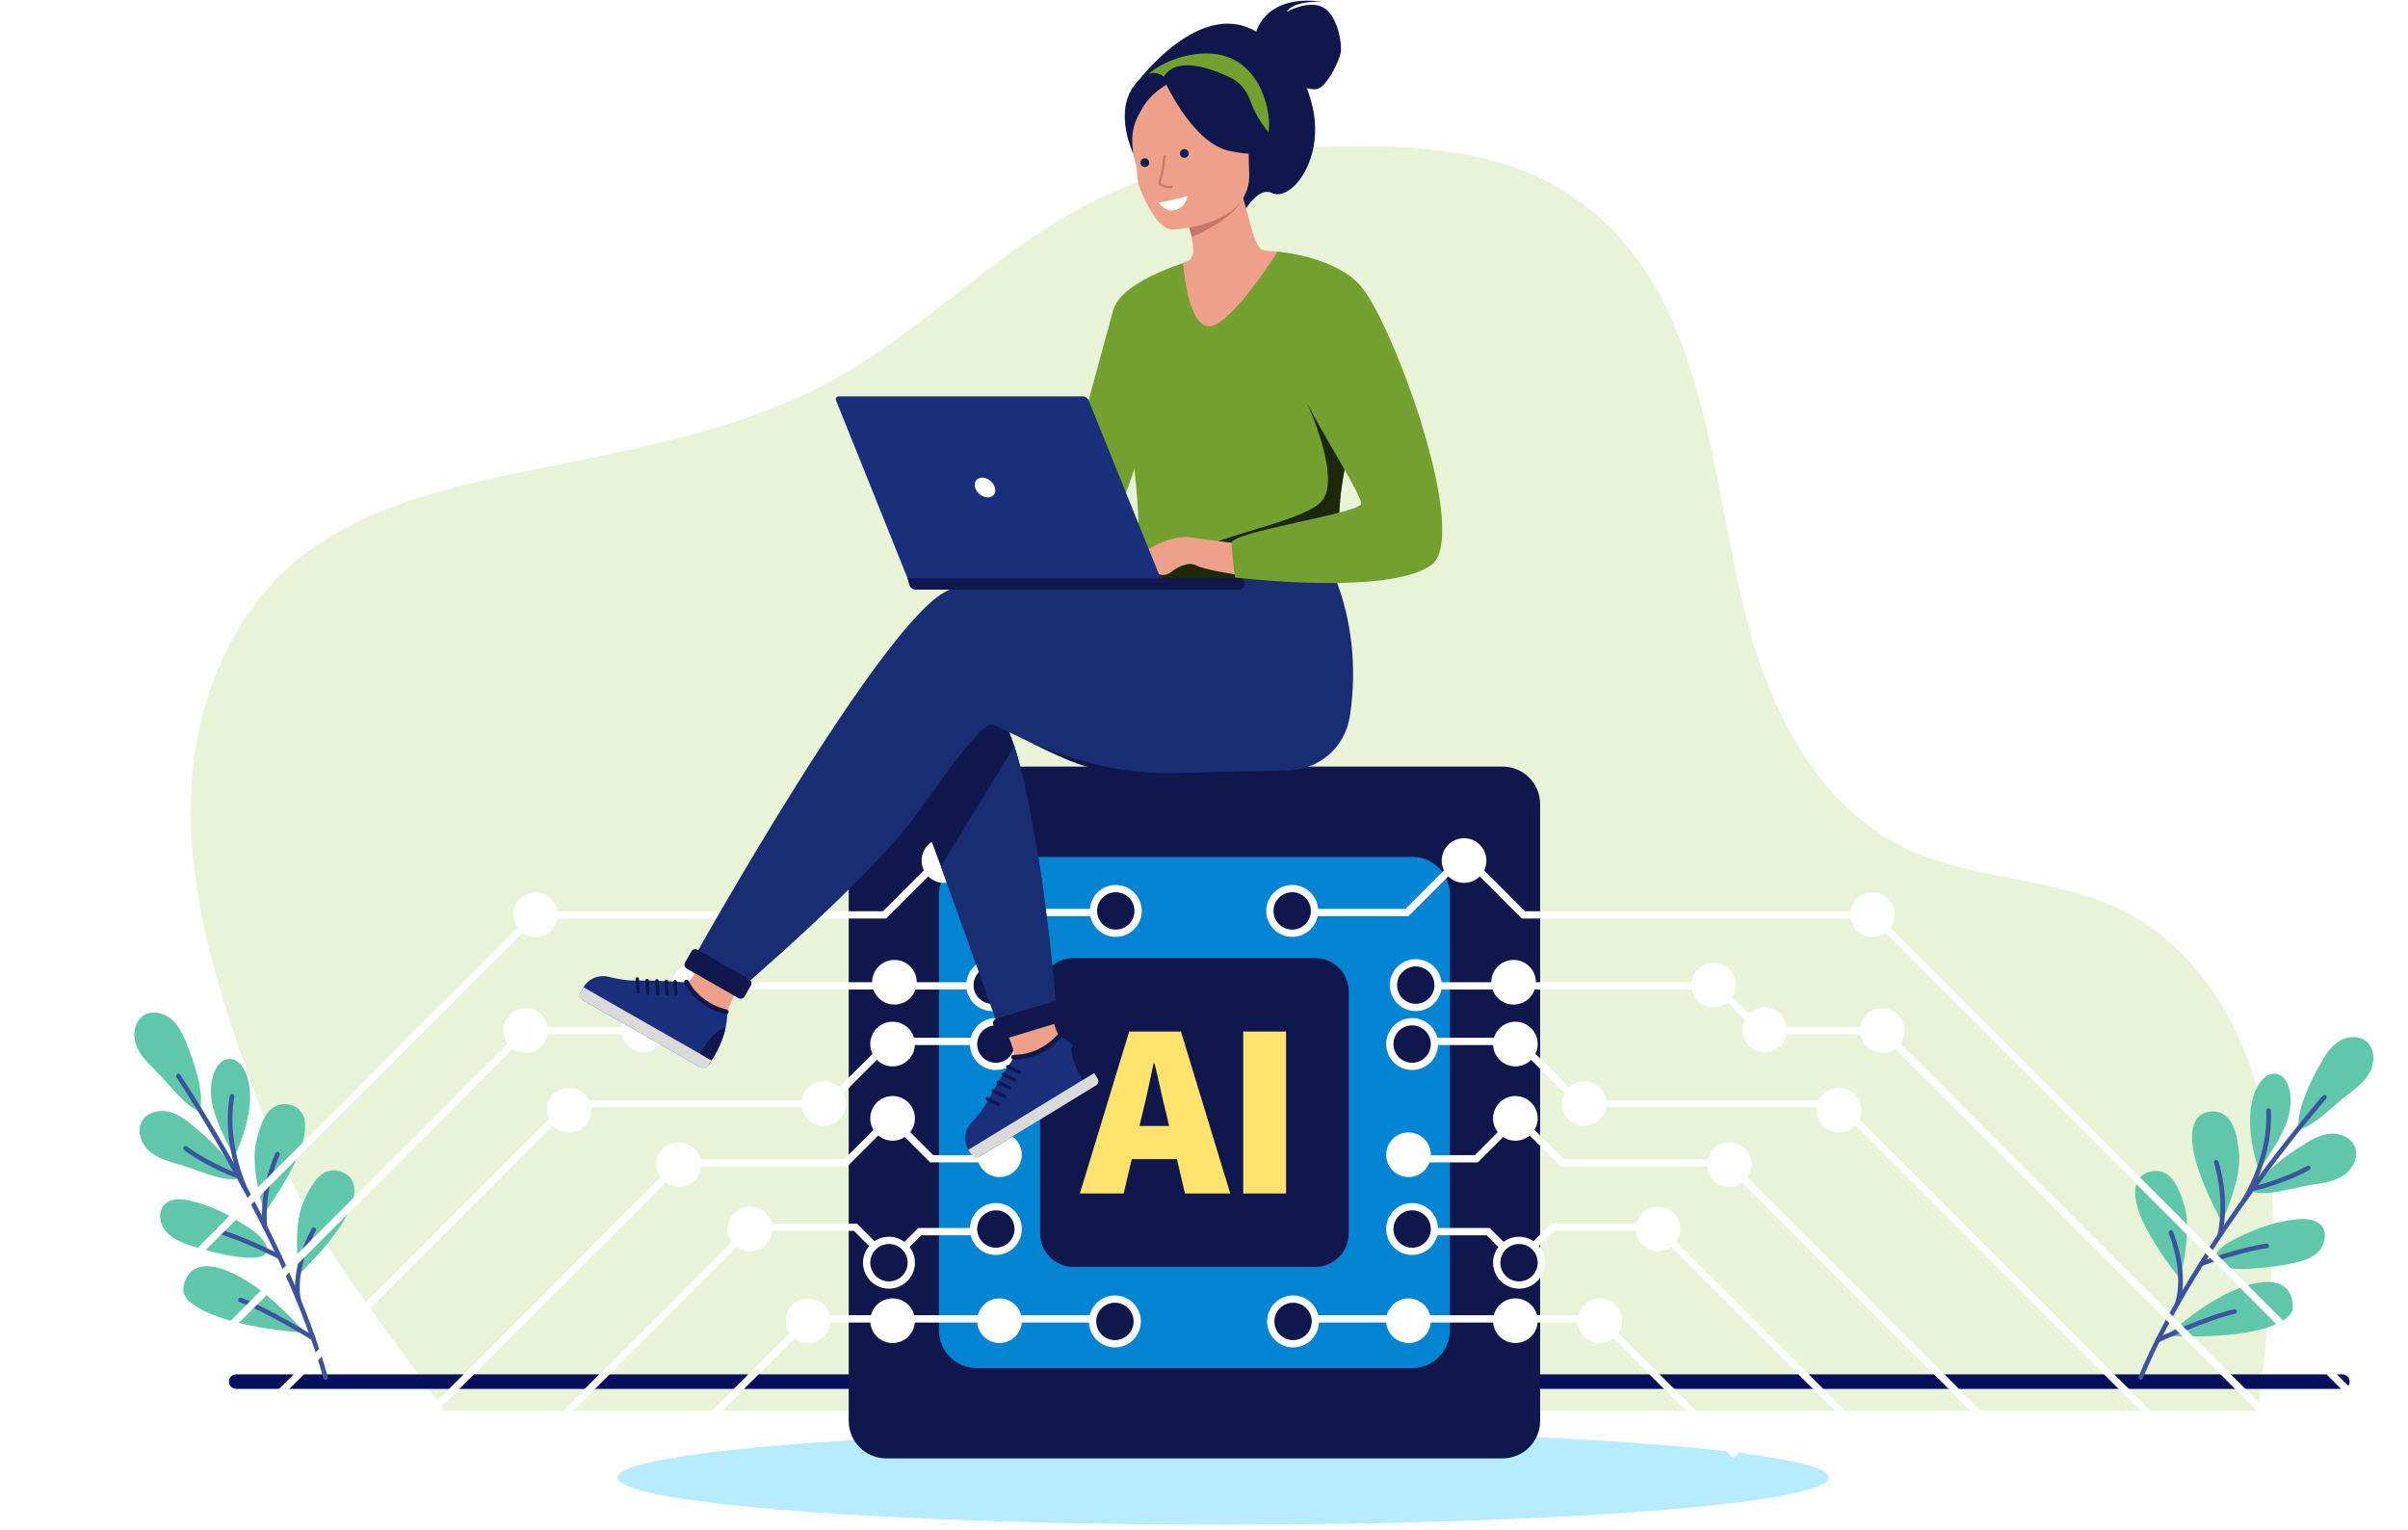 <svg width="373" height="237" viewBox="0 0 373 237" fill="none" xmlns="http://www.w3.org/2000/svg">
<g clip-path="url(#clip0_16846_91851)">
<g filter="url(#filter0_d_16846_91851)">
<path d="M152.596 38.064C157.71 34.176 162.935 30.472 168.638 27.543C182.306 20.523 198.026 18.352 213.387 18.68C222.703 18.879 232.276 20.041 240.44 24.532C265.081 38.085 264.437 69.819 270.986 93.513C274.744 107.108 282.001 120.796 294.62 127.093C305.236 132.39 318.069 131.681 328.702 136.943C340.984 143.022 348.399 156.328 350.85 169.814C353.3 183.299 351.519 200.9 349.733 214.489H68.915C50.989 189.628 45.992 185.246 36.289 156.171C31.769 142.624 28.261 128.352 30.015 113.982C31.428 102.414 36.441 91.024 45.235 83.377C53.825 75.909 65.181 72.554 76.291 70.082C94.077 66.125 112.623 63.768 128.626 55.054C137.23 50.37 144.783 44.003 152.596 38.064Z" fill="#E8F3D8"/>
</g>
<path d="M362.839 212.828H36.584C35.964 212.828 35.461 213.331 35.461 213.951C35.461 214.571 35.964 215.074 36.584 215.074H362.839C363.459 215.074 363.962 214.571 363.962 213.951C363.962 213.331 363.459 212.828 362.839 212.828Z" fill="#050F5B"/>
<path d="M349.865 181.157C349.865 181.157 353.664 176.264 354.522 172.8C355.379 169.335 354.331 166.087 352.081 166.265C349.832 166.443 346.72 171.409 349.865 181.157Z" fill="#61C7AA"/>
<path d="M344.179 189.229C344.179 189.229 347.23 182.636 346.838 178.646C346.447 174.655 345.476 172.04 342.607 172.119C339.738 172.198 336.834 175.583 344.179 189.229Z" fill="#61C7AA"/>
<path d="M337.655 198.003C337.655 198.003 339.539 190.987 338.473 187.122C337.407 183.256 336.006 180.844 333.192 181.41C330.379 181.976 328.093 185.808 337.655 198.003Z" fill="#61C7AA"/>
<path d="M335.645 206.866C335.645 206.866 341.809 201.048 347.841 199.125C353.874 197.202 355.219 200.175 355.149 202.517C355.079 204.86 349.116 207.499 335.645 206.866Z" fill="#61C7AA"/>
<path d="M355.649 188.831C357.077 188.67 358.748 188.735 359.637 189.863C360.551 191.022 360.129 192.83 359.078 193.868C358.029 194.905 356.535 195.34 355.091 195.645C353.19 196.046 342.544 197.793 343.082 194.736C343.408 192.887 346.881 191.533 348.338 190.868C350.649 189.814 353.124 189.116 355.649 188.83V188.831Z" fill="#61C7AA"/>
<path d="M359.421 164.763C360.134 163.433 360.98 162.108 362.248 161.289C363.515 160.469 365.303 160.286 366.489 161.221C367.837 162.284 367.919 164.399 367.142 165.93C366.365 167.461 364.944 168.546 363.571 169.576C361.508 171.123 358.512 174.361 356.103 174.939C355.585 172.041 358.002 167.248 359.42 164.763H359.421Z" fill="#61C7AA"/>
<path d="M356.853 177.246C358.118 176.423 359.496 175.667 361.002 175.558C362.507 175.449 364.163 176.148 364.753 177.537C365.425 179.118 364.481 181.012 363.064 181.981C361.647 182.95 359.88 183.219 358.181 183.462C355.629 183.827 351.446 185.227 349.055 184.576C349.994 181.786 354.415 178.745 356.853 177.246Z" fill="#61C7AA"/>
<path d="M331.261 213.427C331.23 213.345 331.23 213.252 331.266 213.165C339.723 192.783 359.588 169.898 359.788 169.67C359.917 169.521 360.143 169.505 360.291 169.635C360.439 169.765 360.455 169.99 360.326 170.138C360.127 170.367 340.338 193.167 331.924 213.438C331.849 213.621 331.64 213.707 331.459 213.631C331.363 213.592 331.294 213.516 331.261 213.427Z" fill="#3C549E"/>
<path d="M348.539 184.226C348.533 184.208 348.527 184.19 348.523 184.171C348.484 183.978 348.608 183.79 348.801 183.75C348.845 183.741 353.205 182.839 357.359 180.552C357.531 180.457 357.749 180.52 357.844 180.694C357.932 180.863 357.876 181.083 357.703 181.179C353.45 183.518 348.988 184.441 348.943 184.451C348.769 184.486 348.599 184.387 348.538 184.226L348.539 184.226Z" fill="#3C549E"/>
<path d="M347.358 185.866C347.321 185.765 347.329 185.648 347.392 185.549C347.432 185.486 351.442 179.093 351.047 172.002C351.036 171.805 351.186 171.637 351.383 171.626C351.58 171.614 351.749 171.763 351.76 171.962C352.169 179.287 348.165 185.664 347.994 185.932C347.888 186.098 347.668 186.147 347.501 186.041C347.434 185.998 347.385 185.936 347.359 185.865L347.358 185.866Z" fill="#3C549E"/>
<path d="M340.636 195.83V195.829C340.567 195.644 340.662 195.439 340.847 195.371C340.906 195.348 346.836 193.173 351.071 192.582C351.265 192.554 351.443 192.69 351.474 192.886C351.501 193.081 351.365 193.261 351.17 193.289C347.011 193.87 341.152 196.019 341.094 196.041C340.909 196.109 340.705 196.015 340.636 195.83Z" fill="#3C549E"/>
<path d="M343.49 191.439C343.465 191.371 343.46 191.295 343.481 191.219C343.495 191.171 344.802 186.292 342.96 180.068C342.904 179.88 343.012 179.681 343.202 179.625C343.39 179.569 343.592 179.668 343.645 179.866C345.548 186.297 344.226 191.205 344.169 191.411C344.117 191.601 343.92 191.712 343.73 191.659C343.616 191.627 343.529 191.543 343.491 191.439H343.49Z" fill="#3C549E"/>
<path d="M333.909 207.653C333.844 207.48 333.924 207.283 334.095 207.204C334.407 207.062 341.801 203.685 346.066 202.735C346.258 202.692 346.446 202.819 346.491 203.006C346.535 203.198 346.414 203.388 346.221 203.431C342.03 204.366 334.468 207.818 334.393 207.853C334.214 207.935 334.002 207.857 333.92 207.677C333.916 207.669 333.913 207.661 333.91 207.653L333.909 207.653Z" fill="#3C549E"/>
<path d="M336.881 202.097C336.85 202.013 336.85 201.918 336.887 201.831C336.903 201.792 338.519 197.861 335.952 190.989C335.883 190.805 335.977 190.599 336.162 190.531C336.346 190.462 336.552 190.555 336.621 190.74C339.297 197.908 337.614 201.946 337.542 202.115C337.463 202.295 337.254 202.379 337.073 202.3C336.98 202.26 336.913 202.185 336.881 202.097V202.097Z" fill="#3C549E"/>
<path d="M36.319 179.08C36.319 179.08 33.162 173.743 32.747 170.196C32.331 166.648 33.781 163.554 35.992 164.014C38.203 164.475 40.669 169.797 36.32 179.08H36.319Z" fill="#61C7AA"/>
<path d="M40.951 187.818C40.951 187.818 38.751 180.889 39.642 176.976C40.533 173.063 41.826 170.588 44.664 171.027C47.503 171.466 49.961 175.194 40.951 187.819V187.818Z" fill="#61C7AA"/>
<path d="M46.323 197.355C46.323 197.355 45.335 190.151 46.879 186.447C48.423 182.743 50.119 180.524 52.841 181.441C55.563 182.357 57.351 186.449 46.323 197.355Z" fill="#61C7AA"/>
<path d="M47.209 206.397C47.209 206.397 41.82 199.845 36.072 197.176C30.324 194.508 28.615 197.29 28.389 199.625C28.164 201.96 33.753 205.33 47.209 206.396V206.397Z" fill="#61C7AA"/>
<path d="M29.608 185.973C28.211 185.633 26.544 185.488 25.519 186.496C24.466 187.532 24.658 189.381 25.57 190.543C26.482 191.705 27.91 192.325 29.306 192.81C31.143 193.447 41.494 196.521 41.344 193.419C41.254 191.542 37.975 189.761 36.612 188.917C34.45 187.579 32.08 186.575 29.608 185.974V185.973Z" fill="#61C7AA"/>
<path d="M28.892 161.605C28.352 160.194 27.678 158.772 26.522 157.799C25.366 156.826 23.614 156.419 22.319 157.198C20.847 158.085 20.499 160.173 21.078 161.792C21.657 163.41 22.931 164.665 24.165 165.861C26.019 167.657 28.586 171.249 30.906 172.126C31.784 169.314 29.987 164.251 28.892 161.605H28.892Z" fill="#61C7AA"/>
<path d="M29.873 174.322C28.721 173.344 27.448 172.421 25.966 172.124C24.485 171.826 22.753 172.312 21.992 173.617C21.127 175.102 21.826 177.101 23.111 178.242C24.396 179.382 26.117 179.872 27.773 180.327C30.261 181.011 34.239 182.927 36.695 182.581C36.114 179.693 32.106 176.117 29.873 174.323V174.322Z" fill="#61C7AA"/>
<path d="M50.734 213.461C50.775 213.384 50.787 213.291 50.762 213.201C44.928 191.899 28.082 166.676 27.912 166.424C27.802 166.26 27.58 166.216 27.416 166.326C27.253 166.436 27.208 166.659 27.319 166.822C27.487 167.074 44.27 192.202 50.074 213.39C50.126 213.581 50.322 213.692 50.512 213.64C50.612 213.613 50.69 213.547 50.734 213.462V213.461Z" fill="#3C549E"/>
<path d="M37.251 182.295C37.26 182.278 37.267 182.261 37.273 182.242C37.336 182.056 37.236 181.853 37.05 181.789C37.007 181.775 32.792 180.33 28.955 177.537C28.795 177.421 28.572 177.456 28.456 177.617C28.347 177.775 28.375 177.999 28.535 178.116C32.464 180.974 36.778 182.452 36.821 182.467C36.99 182.524 37.171 182.447 37.251 182.295H37.251Z" fill="#3C549E"/>
<path d="M38.219 184.066C38.269 183.97 38.275 183.853 38.226 183.747C38.194 183.679 35.015 176.827 36.3 169.836C36.336 169.642 36.208 169.456 36.014 169.42C35.819 169.385 35.633 169.511 35.597 169.707C34.27 176.929 37.444 183.765 37.58 184.052C37.664 184.231 37.876 184.306 38.055 184.222C38.127 184.188 38.184 184.132 38.219 184.066V184.066Z" fill="#3C549E"/>
<path d="M43.637 194.809V194.808C43.729 194.632 43.661 194.417 43.486 194.326C43.43 194.297 37.815 191.39 33.685 190.27C33.496 190.219 33.302 190.332 33.247 190.522C33.195 190.712 33.308 190.908 33.498 190.96C37.555 192.06 43.101 194.931 43.157 194.96C43.332 195.051 43.547 194.984 43.638 194.809H43.637Z" fill="#3C549E"/>
<path d="M41.358 190.093C41.392 190.029 41.406 189.954 41.395 189.876C41.388 189.826 40.703 184.818 43.315 178.869C43.394 178.689 43.311 178.478 43.131 178.399C42.951 178.319 42.738 178.393 42.661 178.583C39.962 184.728 40.658 189.768 40.689 189.98C40.717 190.174 40.898 190.31 41.094 190.281C41.211 190.264 41.307 190.191 41.358 190.093Z" fill="#3C549E"/>
<path d="M48.829 207.395C48.915 207.23 48.86 207.025 48.701 206.925C48.408 206.744 41.492 202.462 37.376 200.982C37.19 200.915 36.989 201.016 36.92 201.197C36.853 201.383 36.949 201.587 37.136 201.654C41.179 203.109 48.253 207.489 48.324 207.533C48.491 207.637 48.711 207.585 48.816 207.418C48.821 207.411 48.825 207.403 48.829 207.395V207.395Z" fill="#3C549E"/>
<path d="M46.58 201.506C46.622 201.427 46.633 201.333 46.608 201.242C46.596 201.201 45.486 197.095 48.899 190.594C48.99 190.419 48.923 190.203 48.748 190.111C48.574 190.019 48.358 190.087 48.266 190.262C44.707 197.043 45.87 201.263 45.921 201.44C45.976 201.629 46.173 201.738 46.363 201.683C46.46 201.655 46.536 201.589 46.579 201.506H46.58Z" fill="#3C549E"/>
<path d="M189.481 236.102C241.281 236.102 283.274 232.833 283.274 228.801C283.274 224.769 241.281 221.5 189.481 221.5C137.68 221.5 95.688 224.769 95.688 228.801C95.688 232.833 137.68 236.102 189.481 236.102Z" fill="#B7EBFF"/>
<path d="M232.749 118.711H137.285C134.071 118.711 131.465 121.318 131.465 124.533V220.018C131.465 223.234 134.071 225.84 137.285 225.84H232.749C235.963 225.84 238.569 223.234 238.569 220.018V124.533C238.569 121.318 235.963 118.711 232.749 118.711Z" fill="#0F174C"/>
<path d="M218.764 132.695H151.266C148.051 132.695 145.445 135.302 145.445 138.517V206.031C145.445 209.246 148.051 211.853 151.266 211.853H218.764C221.978 211.853 224.584 209.246 224.584 206.031V138.517C224.584 135.302 221.978 132.695 218.764 132.695Z" fill="#0284D3"/>
<path d="M203.745 148.367H166.285C163.427 148.367 161.109 150.685 161.109 153.544V191.012C161.109 193.872 163.427 196.19 166.285 196.19H203.745C206.603 196.19 208.921 193.872 208.921 191.012V153.544C208.921 150.685 206.603 148.367 203.745 148.367Z" fill="#0F174C"/>
<path d="M174.909 159.742H182.931L190.567 184.817H183.548L180.694 172.627C180.077 170.235 179.46 167.188 178.843 164.681H178.689C178.149 167.227 177.532 170.235 176.915 172.627L174.061 184.817H167.273L174.909 159.742ZM172.75 174.363H185.014V179.493H172.75V174.363Z" fill="#FFE36C"/>
<path d="M192.574 159.742H199.208V184.817H192.574V159.742Z" fill="#FFE36C"/>
<path d="M60.956 225.277L60.16 224.481L105.115 179.516H130.766L137.976 172.305L144.553 178.883H153.831V180.009H144.086L137.976 173.898L131.233 180.643H105.582L60.956 225.277Z" fill="white"/>
<path d="M34.753 225.156L33.957 224.36L87.932 170.371H127.977L137.644 160.703H153.833V161.83H138.11L128.444 171.498H88.399L34.753 225.156Z" fill="white"/>
<path d="M0.796 224.645L0 223.848L82.715 141.113H136.779L146.218 131.672L155.294 140.749H172.837V141.876H154.827L146.218 133.265L137.246 142.24H83.181L0.796 224.645Z" fill="white"/>
<path d="M17.906 223.952L17.109 223.156L81.183 159.068H100.008L106.965 152.109H152.3V153.236H107.431L100.474 160.194H81.649L17.906 223.952Z" fill="white"/>
<path d="M81.593 225.657L80.797 224.86L116.164 189.484H132.746L137.837 194.577L142.247 190.165H153.834V191.292H142.714L137.837 196.17L132.28 190.611H116.631L81.593 225.657Z" fill="white"/>
<path d="M104.488 225.845L103.691 225.049L125.063 203.672H172.838V204.798H125.53L104.488 225.845Z" fill="white"/>
<path d="M146.219 136.721C148.129 136.721 149.677 135.173 149.677 133.263C149.677 131.353 148.129 129.805 146.219 129.805C144.31 129.805 142.762 131.353 142.762 133.263C142.762 135.173 144.31 136.721 146.219 136.721Z" fill="white"/>
<path d="M138.547 155.565C140.457 155.565 142.005 154.017 142.005 152.107C142.005 150.197 140.457 148.648 138.547 148.648C136.638 148.648 135.09 150.197 135.09 152.107C135.09 154.017 136.638 155.565 138.547 155.565Z" fill="white"/>
<path d="M138.262 165.135C140.172 165.135 141.72 163.587 141.72 161.677C141.72 159.767 140.172 158.219 138.262 158.219C136.353 158.219 134.805 159.767 134.805 161.677C134.805 163.587 136.353 165.135 138.262 165.135Z" fill="white"/>
<path d="M127.598 174.346C129.508 174.346 131.056 172.798 131.056 170.888C131.056 168.978 129.508 167.43 127.598 167.43C125.689 167.43 124.141 168.978 124.141 170.888C124.141 172.798 125.689 174.346 127.598 174.346Z" fill="white"/>
<path d="M138.262 176.643C140.172 176.643 141.72 175.095 141.72 173.185C141.72 171.275 140.172 169.727 138.262 169.727C136.353 169.727 134.805 171.275 134.805 173.185C134.805 175.095 136.353 176.643 138.262 176.643Z" fill="white"/>
<path d="M154.821 182.276C156.73 182.276 158.278 180.728 158.278 178.818C158.278 176.908 156.73 175.359 154.821 175.359C152.911 175.359 151.363 176.908 151.363 178.818C151.363 180.728 152.911 182.276 154.821 182.276Z" fill="white"/>
<path d="M154.821 207.979C156.73 207.979 158.278 206.431 158.278 204.521C158.278 202.611 156.73 201.062 154.821 201.062C152.911 201.062 151.363 202.611 151.363 204.521C151.363 206.431 152.911 207.979 154.821 207.979Z" fill="white"/>
<path d="M138.262 207.979C140.172 207.979 141.72 206.431 141.72 204.521C141.72 202.611 140.172 201.062 138.262 201.062C136.353 201.062 134.805 202.611 134.805 204.521C134.805 206.431 136.353 207.979 138.262 207.979Z" fill="white"/>
<path d="M125.172 207.979C127.082 207.979 128.63 206.431 128.63 204.521C128.63 202.611 127.082 201.062 125.172 201.062C123.263 201.062 121.715 202.611 121.715 204.521C121.715 206.431 123.263 207.979 125.172 207.979Z" fill="white"/>
<path d="M116.176 193.776C118.086 193.776 119.634 192.228 119.634 190.318C119.634 188.408 118.086 186.859 116.176 186.859C114.267 186.859 112.719 188.408 112.719 190.318C112.719 192.228 114.267 193.776 116.176 193.776Z" fill="white"/>
<path d="M105.129 183.807C107.039 183.807 108.587 182.259 108.587 180.349C108.587 178.439 107.039 176.891 105.129 176.891C103.22 176.891 101.672 178.439 101.672 180.349C101.672 182.259 103.22 183.807 105.129 183.807Z" fill="white"/>
<path d="M88.161 175.362C90.07 175.362 91.618 173.814 91.618 171.904C91.618 169.994 90.07 168.445 88.161 168.445C86.251 168.445 84.703 169.994 84.703 171.904C84.703 173.814 86.251 175.362 88.161 175.362Z" fill="white"/>
<path d="M99.645 162.924C101.554 162.924 103.102 161.376 103.102 159.466C103.102 157.556 101.554 156.008 99.645 156.008C97.736 156.008 96.188 157.556 96.188 159.466C96.188 161.376 97.736 162.924 99.645 162.924Z" fill="white"/>
<path d="M107.567 156.01C109.476 156.01 111.024 154.462 111.024 152.552C111.024 150.642 109.476 149.094 107.567 149.094C105.657 149.094 104.109 150.642 104.109 152.552C104.109 154.462 105.657 156.01 107.567 156.01Z" fill="white"/>
<path d="M82.961 145.081C84.871 145.081 86.419 143.532 86.419 141.622C86.419 139.712 84.871 138.164 82.961 138.164C81.052 138.164 79.504 139.712 79.504 141.622C79.504 143.532 81.052 145.081 82.961 145.081Z" fill="white"/>
<path d="M81.426 163.034C83.336 163.034 84.884 161.485 84.884 159.575C84.884 157.665 83.336 156.117 81.426 156.117C79.517 156.117 77.969 157.665 77.969 159.575C77.969 161.485 79.517 163.034 81.426 163.034Z" fill="white"/>
<path d="M172.836 144.518C174.746 144.518 176.294 142.97 176.294 141.06C176.294 139.15 174.746 137.602 172.836 137.602C170.927 137.602 169.379 139.15 169.379 141.06C169.379 142.97 170.927 144.518 172.836 144.518Z" fill="#0F174C"/>
<path d="M172.837 145.082C170.62 145.082 168.816 143.278 168.816 141.061C168.816 138.843 170.62 137.039 172.837 137.039C175.054 137.039 176.858 138.843 176.858 141.061C176.858 143.278 175.054 145.082 172.837 145.082ZM172.837 138.166C171.242 138.166 169.943 139.464 169.943 141.061C169.943 142.657 171.241 143.956 172.837 143.956C174.433 143.956 175.731 142.657 175.731 141.061C175.731 139.464 174.433 138.166 172.837 138.166Z" fill="white"/>
<path d="M154.258 165.135C156.168 165.135 157.716 163.587 157.716 161.677C157.716 159.767 156.168 158.219 154.258 158.219C152.349 158.219 150.801 159.767 150.801 161.677C150.801 163.587 152.349 165.135 154.258 165.135Z" fill="#0F174C"/>
<path d="M154.259 165.699C152.042 165.699 150.238 163.895 150.238 161.678C150.238 159.46 152.042 157.656 154.259 157.656C156.476 157.656 158.279 159.46 158.279 161.678C158.279 163.895 156.476 165.699 154.259 165.699ZM154.259 158.783C152.663 158.783 151.365 160.081 151.365 161.678C151.365 163.274 152.663 164.573 154.259 164.573C155.855 164.573 157.153 163.274 157.153 161.678C157.153 160.081 155.855 158.783 154.259 158.783Z" fill="white"/>
<path d="M154.258 193.776C156.168 193.776 157.716 192.228 157.716 190.318C157.716 188.408 156.168 186.859 154.258 186.859C152.349 186.859 150.801 188.408 150.801 190.318C150.801 192.228 152.349 193.776 154.258 193.776Z" fill="#0F174C"/>
<path d="M154.259 194.34C152.042 194.34 150.238 192.536 150.238 190.318C150.238 188.101 152.042 186.297 154.259 186.297C156.476 186.297 158.279 188.101 158.279 190.318C158.279 192.536 156.476 194.34 154.259 194.34ZM154.259 187.423C152.663 187.423 151.365 188.722 151.365 190.318C151.365 191.915 152.663 193.213 154.259 193.213C155.855 193.213 157.153 191.915 157.153 190.318C157.153 188.722 155.855 187.423 154.259 187.423Z" fill="white"/>
<path d="M137.7 198.995C139.609 198.995 141.157 197.446 141.157 195.536C141.157 193.626 139.609 192.078 137.7 192.078C135.79 192.078 134.242 193.626 134.242 195.536C134.242 197.446 135.79 198.995 137.7 198.995Z" fill="#0F174C"/>
<path d="M137.7 199.559C135.483 199.559 133.68 197.755 133.68 195.537C133.68 193.32 135.483 191.516 137.7 191.516C139.917 191.516 141.721 193.32 141.721 195.537C141.721 197.755 139.917 199.559 137.7 199.559ZM137.7 192.642C136.105 192.642 134.806 193.941 134.806 195.537C134.806 197.134 136.104 198.432 137.7 198.432C139.296 198.432 140.595 197.134 140.595 195.537C140.595 193.941 139.296 192.642 137.7 192.642Z" fill="white"/>
<path d="M172.7 208.088C174.609 208.088 176.157 206.54 176.157 204.63C176.157 202.72 174.609 201.172 172.7 201.172C170.79 201.172 169.242 202.72 169.242 204.63C169.242 206.54 170.79 208.088 172.7 208.088Z" fill="#0F174C"/>
<path d="M172.7 208.652C170.483 208.652 168.68 206.848 168.68 204.631C168.68 202.413 170.483 200.609 172.7 200.609C174.917 200.609 176.721 202.413 176.721 204.631C176.721 206.848 174.917 208.652 172.7 208.652ZM172.7 201.736C171.105 201.736 169.806 203.034 169.806 204.631C169.806 206.227 171.104 207.526 172.7 207.526C174.296 207.526 175.595 206.227 175.595 204.631C175.595 203.034 174.296 201.736 172.7 201.736Z" fill="white"/>
<path d="M153.696 156.01C155.605 156.01 157.153 154.462 157.153 152.552C157.153 150.642 155.605 149.094 153.696 149.094C151.786 149.094 150.238 150.642 150.238 152.552C150.238 154.462 151.786 156.01 153.696 156.01Z" fill="#0F174C"/>
<path d="M153.696 156.574C151.479 156.574 149.676 154.77 149.676 152.553C149.676 150.335 151.479 148.531 153.696 148.531C155.913 148.531 157.717 150.335 157.717 152.553C157.717 154.77 155.913 156.574 153.696 156.574ZM153.696 149.658C152.101 149.658 150.802 150.956 150.802 152.553C150.802 154.149 152.1 155.448 153.696 155.448C155.292 155.448 156.591 154.149 156.591 152.553C156.591 150.956 155.292 149.658 153.696 149.658Z" fill="white"/>
<path d="M312.039 225.277L312.835 224.481L267.881 179.516H242.229L235.02 172.305L228.444 178.883H219.164V180.009H228.91L235.02 173.898L241.763 180.643H267.415L312.039 225.277Z" fill="white"/>
<path d="M338.245 225.156L339.041 224.36L285.065 170.371H245.02L235.354 160.703H219.164V161.83H234.887L244.553 171.498H284.599L338.245 225.156Z" fill="white"/>
<path d="M372.201 224.645L372.997 223.848L290.282 141.113H236.218L226.779 131.672L217.704 140.749H200.16V141.876H218.171L226.779 133.265L235.752 142.24H289.816L372.201 224.645Z" fill="white"/>
<path d="M355.093 223.952L355.891 223.156L291.817 159.068H272.991L266.035 152.109H220.699V153.236H265.568L272.525 160.194H291.35L355.093 223.952Z" fill="white"/>
<path d="M291.405 225.657L292.201 224.86L256.834 189.484H240.252L235.161 194.577L230.751 190.165H219.164V191.292H230.285L235.161 196.17L240.719 190.611H256.368L291.405 225.657Z" fill="white"/>
<path d="M268.511 225.845L269.307 225.049L247.936 203.672H200.16V204.798H247.469L268.511 225.845Z" fill="white"/>
<path d="M226.782 136.721C228.691 136.721 230.239 135.173 230.239 133.263C230.239 131.353 228.691 129.805 226.782 129.805C224.872 129.805 223.324 131.353 223.324 133.263C223.324 135.173 224.872 136.721 226.782 136.721Z" fill="white"/>
<path d="M234.454 155.565C236.363 155.565 237.911 154.017 237.911 152.107C237.911 150.197 236.363 148.648 234.454 148.648C232.544 148.648 230.996 150.197 230.996 152.107C230.996 154.017 232.544 155.565 234.454 155.565Z" fill="white"/>
<path d="M234.735 165.135C236.644 165.135 238.192 163.587 238.192 161.677C238.192 159.767 236.644 158.219 234.735 158.219C232.825 158.219 231.277 159.767 231.277 161.677C231.277 163.587 232.825 165.135 234.735 165.135Z" fill="white"/>
<path d="M245.403 174.346C247.312 174.346 248.86 172.798 248.86 170.888C248.86 168.978 247.312 167.43 245.403 167.43C243.493 167.43 241.945 168.978 241.945 170.888C241.945 172.798 243.493 174.346 245.403 174.346Z" fill="white"/>
<path d="M234.735 176.643C236.644 176.643 238.192 175.095 238.192 173.185C238.192 171.275 236.644 169.727 234.735 169.727C232.825 169.727 231.277 171.275 231.277 173.185C231.277 175.095 232.825 176.643 234.735 176.643Z" fill="white"/>
<path d="M218.176 182.276C220.086 182.276 221.634 180.728 221.634 178.818C221.634 176.908 220.086 175.359 218.176 175.359C216.267 175.359 214.719 176.908 214.719 178.818C214.719 180.728 216.267 182.276 218.176 182.276Z" fill="white"/>
<path d="M218.176 207.979C220.086 207.979 221.634 206.431 221.634 204.521C221.634 202.611 220.086 201.062 218.176 201.062C216.267 201.062 214.719 202.611 214.719 204.521C214.719 206.431 216.267 207.979 218.176 207.979Z" fill="white"/>
<path d="M234.735 207.979C236.644 207.979 238.192 206.431 238.192 204.521C238.192 202.611 236.644 201.062 234.735 201.062C232.825 201.062 231.277 202.611 231.277 204.521C231.277 206.431 232.825 207.979 234.735 207.979Z" fill="white"/>
<path d="M247.829 207.979C249.738 207.979 251.286 206.431 251.286 204.521C251.286 202.611 249.738 201.062 247.829 201.062C245.919 201.062 244.371 202.611 244.371 204.521C244.371 206.431 245.919 207.979 247.829 207.979Z" fill="white"/>
<path d="M256.821 193.776C258.73 193.776 260.278 192.228 260.278 190.318C260.278 188.408 258.73 186.859 256.821 186.859C254.911 186.859 253.363 188.408 253.363 190.318C253.363 192.228 254.911 193.776 256.821 193.776Z" fill="white"/>
<path d="M267.868 183.807C269.777 183.807 271.325 182.259 271.325 180.349C271.325 178.439 269.777 176.891 267.868 176.891C265.958 176.891 264.41 178.439 264.41 180.349C264.41 182.259 265.958 183.807 267.868 183.807Z" fill="white"/>
<path d="M284.836 175.362C286.746 175.362 288.294 173.814 288.294 171.904C288.294 169.994 286.746 168.445 284.836 168.445C282.927 168.445 281.379 169.994 281.379 171.904C281.379 173.814 282.927 175.362 284.836 175.362Z" fill="white"/>
<path d="M273.352 162.924C275.261 162.924 276.809 161.376 276.809 159.466C276.809 157.556 275.261 156.008 273.352 156.008C271.442 156.008 269.895 157.556 269.895 159.466C269.895 161.376 271.442 162.924 273.352 162.924Z" fill="white"/>
<path d="M265.43 156.01C267.34 156.01 268.888 154.462 268.888 152.552C268.888 150.642 267.34 149.094 265.43 149.094C263.521 149.094 261.973 150.642 261.973 152.552C261.973 154.462 263.521 156.01 265.43 156.01Z" fill="white"/>
<path d="M290.036 145.081C291.945 145.081 293.493 143.532 293.493 141.622C293.493 139.712 291.945 138.164 290.036 138.164C288.126 138.164 286.578 139.712 286.578 141.622C286.578 143.532 288.126 145.081 290.036 145.081Z" fill="white"/>
<path d="M291.571 163.034C293.48 163.034 295.028 161.485 295.028 159.575C295.028 157.665 293.48 156.117 291.571 156.117C289.661 156.117 288.113 157.665 288.113 159.575C288.113 161.485 289.661 163.034 291.571 163.034Z" fill="white"/>
<path d="M200.161 144.518C202.07 144.518 203.618 142.97 203.618 141.06C203.618 139.15 202.07 137.602 200.161 137.602C198.251 137.602 196.703 139.15 196.703 141.06C196.703 142.97 198.251 144.518 200.161 144.518Z" fill="#0F174C"/>
<path d="M196.141 141.061C196.141 138.843 197.944 137.039 200.161 137.039C202.378 137.039 204.182 138.843 204.182 141.061C204.182 143.278 202.378 145.082 200.161 145.082C197.944 145.082 196.141 143.278 196.141 141.061ZM197.267 141.061C197.267 142.657 198.565 143.956 200.161 143.956C201.757 143.956 203.056 142.657 203.056 141.061C203.056 139.464 201.757 138.166 200.161 138.166C198.565 138.166 197.267 139.464 197.267 141.061Z" fill="white"/>
<path d="M218.739 165.135C220.648 165.135 222.196 163.587 222.196 161.677C222.196 159.767 220.648 158.219 218.739 158.219C216.829 158.219 215.281 159.767 215.281 161.677C215.281 163.587 216.829 165.135 218.739 165.135Z" fill="#0F174C"/>
<path d="M214.719 161.678C214.719 159.46 216.522 157.656 218.739 157.656C220.956 157.656 222.76 159.46 222.76 161.678C222.76 163.895 220.956 165.699 218.739 165.699C216.522 165.699 214.719 163.895 214.719 161.678ZM215.845 161.678C215.845 163.274 217.143 164.573 218.739 164.573C220.335 164.573 221.634 163.274 221.634 161.678C221.634 160.081 220.335 158.783 218.739 158.783C217.143 158.783 215.845 160.081 215.845 161.678Z" fill="white"/>
<path d="M218.739 193.776C220.648 193.776 222.196 192.228 222.196 190.318C222.196 188.408 220.648 186.859 218.739 186.859C216.829 186.859 215.281 188.408 215.281 190.318C215.281 192.228 216.829 193.776 218.739 193.776Z" fill="#0F174C"/>
<path d="M214.719 190.318C214.719 188.101 216.522 186.297 218.739 186.297C220.956 186.297 222.76 188.101 222.76 190.318C222.76 192.536 220.956 194.34 218.739 194.34C216.522 194.34 214.719 192.536 214.719 190.318ZM215.845 190.318C215.845 191.915 217.143 193.213 218.739 193.213C220.335 193.213 221.634 191.915 221.634 190.318C221.634 188.722 220.335 187.423 218.739 187.423C217.143 187.423 215.845 188.722 215.845 190.318Z" fill="white"/>
<path d="M235.297 198.995C237.207 198.995 238.755 197.446 238.755 195.536C238.755 193.626 237.207 192.078 235.297 192.078C233.388 192.078 231.84 193.626 231.84 195.536C231.84 197.446 233.388 198.995 235.297 198.995Z" fill="#0F174C"/>
<path d="M231.277 195.537C231.277 193.32 233.081 191.516 235.298 191.516C237.515 191.516 239.319 193.32 239.319 195.537C239.319 197.755 237.515 199.559 235.298 199.559C233.081 199.559 231.277 197.755 231.277 195.537ZM232.404 195.537C232.404 197.134 233.702 198.432 235.298 198.432C236.893 198.432 238.192 197.134 238.192 195.537C238.192 193.941 236.894 192.642 235.298 192.642C233.702 192.642 232.404 193.941 232.404 195.537Z" fill="white"/>
<path d="M200.297 208.088C202.207 208.088 203.755 206.54 203.755 204.63C203.755 202.72 202.207 201.172 200.297 201.172C198.388 201.172 196.84 202.72 196.84 204.63C196.84 206.54 198.388 208.088 200.297 208.088Z" fill="#0F174C"/>
<path d="M196.277 204.631C196.277 202.413 198.081 200.609 200.298 200.609C202.515 200.609 204.319 202.413 204.319 204.631C204.319 206.848 202.515 208.652 200.298 208.652C198.081 208.652 196.277 206.848 196.277 204.631ZM197.404 204.631C197.404 206.227 198.702 207.526 200.298 207.526C201.893 207.526 203.192 206.227 203.192 204.631C203.192 203.034 201.894 201.736 200.298 201.736C198.702 201.736 197.404 203.034 197.404 204.631Z" fill="white"/>
<path d="M219.301 156.01C221.211 156.01 222.759 154.462 222.759 152.552C222.759 150.642 221.211 149.094 219.301 149.094C217.392 149.094 215.844 150.642 215.844 152.552C215.844 154.462 217.392 156.01 219.301 156.01Z" fill="#0F174C"/>
<path d="M215.281 152.553C215.281 150.335 217.085 148.531 219.302 148.531C221.519 148.531 223.322 150.335 223.322 152.553C223.322 154.77 221.519 156.574 219.302 156.574C217.085 156.574 215.281 154.77 215.281 152.553ZM216.408 152.553C216.408 154.149 217.706 155.448 219.302 155.448C220.897 155.448 222.196 154.149 222.196 152.553C222.196 150.956 220.898 149.658 219.302 149.658C217.706 149.658 216.408 150.956 216.408 152.553Z" fill="white"/>
<path d="M151.261 109.366C155.213 113.01 161.283 115.956 165.594 117.759C168.674 119.047 171.977 119.708 175.316 119.701L183.619 119.684C183.619 119.684 146.528 105.001 151.261 109.365V109.366Z" fill="#0F174C"/>
<path d="M139.133 116.363L145.744 134.156L154.374 157.389C154.374 157.389 156.717 157.615 158.959 156.97C161.024 156.373 163.394 154.811 163.394 154.811C163.394 154.811 161.6 129.865 157.129 115.545C155.984 111.87 154.097 108.896 152.681 107.223C145.75 99.03 139.133 116.363 139.133 116.363Z" fill="#0F174C"/>
<path d="M147.236 91.281C151.568 89.884 162.751 90.971 174.946 90.927L177.543 86.641L204.346 84.547C204.346 84.547 211.441 94.773 209.137 110.646C208.322 116.262 203.781 119.316 199.264 119.316C196.125 119.316 185.593 119.71 180.413 119.71C167.084 119.71 155.64 112.894 153.808 112.19C152.099 111.534 145.926 120.768 141.544 126.643C134.205 136.482 114.648 153.188 114.648 153.188C114.648 153.188 110.906 151.799 109.226 151.169C107.419 150.491 106.758 149.611 106.758 149.611C106.758 149.611 137.468 94.432 147.235 91.281H147.236Z" fill="#192D72"/>
<path d="M174.519 64.812C177.613 81.174 175.399 87.634 177.57 88.635C178.422 89.028 180.271 89.616 182.893 89.789C191.136 90.336 205.627 88.978 206.179 87.454C208.08 82.181 206.738 80.543 208.324 72.471C208.49 71.612 208.694 70.683 208.935 69.671C210.257 64.127 211.545 62.24 206.852 53.333C202.596 45.265 198.24 38.953 197.778 38.953C190.59 38.947 185.645 40.016 185.645 40.016C185.645 40.016 172.083 51.923 174.519 64.812V64.812Z" fill="#72A130"/>
<path d="M145.742 134.15L154.893 159.696C154.893 159.696 156.974 159.193 159.217 158.548C161.282 157.951 163.652 156.389 163.652 156.389C163.652 156.389 161.599 129.859 157.128 115.539L145.742 134.15V134.15Z" fill="#192D72"/>
<path d="M185.64 40.016C185.64 40.016 173.782 43.095 172.425 48.071C171.068 53.047 163.391 81.174 163.391 81.174C163.391 81.174 168.527 85.864 171.24 83.151C173.953 80.437 181.417 54.338 181.417 54.338L185.64 40.016L185.64 40.016Z" fill="#72A130"/>
<path d="M178.738 89.308C187.274 91.025 205.625 88.98 206.176 87.457C208.078 82.184 206.735 80.546 208.321 72.473L202.371 62.227C202.371 62.227 208.16 74.598 204.484 77.878C200.81 81.158 186.272 83.357 184.484 86.098C183.622 87.413 178.904 88.249 178.739 89.308L178.738 89.308Z" fill="#1C270C"/>
<path d="M192.561 84.275C192.561 84.275 187.717 83.699 184.635 83.224C181.553 82.75 177.894 84.885 176.945 85.698C175.997 86.511 177.454 87.46 178.368 86.579C178.368 86.579 176.467 87.318 176.878 87.866C177.289 88.415 178.945 88.273 179.689 87.629C179.689 87.629 178.47 88.103 178.91 88.578C179.351 89.052 180.502 89.323 181.417 88.578C182.332 87.832 184.127 86.884 185.312 87.561C186.498 88.239 191.85 89.041 191.85 89.041C191.85 89.041 191.416 87.43 192.561 84.275Z" fill="#EDA18A"/>
<path d="M197.781 38.954C197.781 38.954 207.523 39.674 211.303 44.949C216.625 52.373 227.696 83.331 221.647 87.55C214.833 92.302 191.301 89.425 191.301 89.425C191.301 89.425 190.782 85.428 190.777 84.056C190.772 82.384 209.813 79.599 210.806 78.107C211.466 77.119 201.279 61.849 201.279 59.327C201.279 56.806 197.781 38.953 197.781 38.953V38.954Z" fill="#72A130"/>
<path d="M105.73 152.71C105.73 152.71 106.857 152.574 108.623 148.977L114.482 152.322C114.482 152.322 112.826 156.39 111.706 158.436L105.73 152.71Z" fill="#EDA18A"/>
<path d="M112.669 156.772C112.669 156.772 109.507 156.263 106.431 152.156C106.431 152.156 102.386 151.766 98.837 151.85C97.202 151.889 95.573 151.596 94.292 151.268C92.755 150.874 91.147 151.545 90.361 152.923L89.995 153.565C89.721 154.044 89.888 154.655 90.367 154.929L108.453 165.253C108.932 165.527 109.543 165.36 109.816 164.881L110.952 162.891C110.952 162.891 112.604 160.332 112.669 156.772Z" fill="#1A2F7C"/>
<path d="M108.664 165.382L90.131 154.804C89.775 154.601 89.65 154.147 89.854 153.791L90.373 152.88L110.196 164.194L109.677 165.105C109.473 165.461 109.02 165.585 108.664 165.382L108.664 165.382Z" fill="#DADADA"/>
<path d="M104.711 154.249L104.712 154.249C104.858 154.241 104.97 154.116 104.962 153.97L104.855 152.003C104.847 151.857 104.722 151.745 104.576 151.753L104.575 151.753C104.429 151.761 104.317 151.886 104.325 152.032L104.432 153.998C104.44 154.145 104.565 154.257 104.711 154.249Z" fill="#0F174C"/>
<path d="M103.344 154.186L103.345 154.186C103.491 154.178 103.603 154.053 103.595 153.907L103.488 151.941C103.48 151.795 103.355 151.682 103.209 151.69L103.208 151.69C103.062 151.698 102.95 151.823 102.958 151.97L103.065 153.936C103.073 154.082 103.198 154.194 103.344 154.186Z" fill="#0F174C"/>
<path d="M101.883 154.108L101.884 154.108C102.03 154.1 102.142 153.975 102.134 153.829L102.027 151.863C102.019 151.717 101.894 151.604 101.748 151.612L101.747 151.612C101.601 151.62 101.489 151.745 101.497 151.892L101.604 153.858C101.612 154.004 101.737 154.116 101.883 154.108Z" fill="#0F174C"/>
<path d="M100.359 154.069L100.36 154.069C100.506 154.061 100.619 153.936 100.611 153.79L100.504 151.824C100.496 151.677 100.371 151.565 100.225 151.573L100.224 151.573C100.078 151.581 99.966 151.706 99.974 151.853L100.08 153.819C100.088 153.965 100.213 154.077 100.359 154.069Z" fill="#0F174C"/>
<path d="M98.836 153.827L98.837 153.827C98.983 153.819 99.095 153.694 99.087 153.548L98.98 151.582C98.972 151.435 98.847 151.323 98.701 151.331L98.701 151.331C98.554 151.339 98.442 151.464 98.45 151.61L98.557 153.576C98.565 153.723 98.69 153.835 98.836 153.827Z" fill="#0F174C"/>
<path d="M112.399 159.11C112.399 159.11 110.671 159.203 108.41 163.164L110.21 164.191C110.21 164.191 111.896 161.818 112.399 159.109L112.399 159.11Z" fill="#0F174C"/>
<path d="M109.636 155.979C110.41 156.421 111.327 156.806 112.405 157.067C112.607 157.116 112.81 156.991 112.858 156.79C112.907 156.588 112.783 156.385 112.581 156.336C108.227 155.286 106.691 151.974 106.676 151.94C106.591 151.752 106.368 151.667 106.179 151.752C105.989 151.837 105.905 152.059 105.99 152.249C106.042 152.364 107.028 154.491 109.635 155.979L109.636 155.979Z" fill="#0F174C"/>
<path d="M106.39 150.004L114.37 154.559C114.714 154.755 115.151 154.635 115.347 154.292L116.309 152.606C116.505 152.262 116.385 151.825 116.042 151.629L108.062 147.074C107.718 146.878 107.281 146.997 107.085 147.341L106.123 149.027C105.927 149.371 106.047 149.808 106.39 150.004Z" fill="#0F174C"/>
<path d="M157.27 164.539C157.27 164.539 157.297 162.308 155.508 159.123L162.955 156.688C162.955 156.688 163.056 159.704 165.17 162.072L157.27 164.539Z" fill="#EDA18A"/>
<path d="M164.176 160.423C164.176 160.423 162.202 162.945 157.121 163.655C157.121 163.655 154.825 167.008 153.184 170.157C152.428 171.608 151.384 172.892 150.479 173.855C149.392 175.011 149.201 176.744 150.028 178.098L150.412 178.729C150.7 179.2 151.315 179.349 151.787 179.062L169.563 168.212C170.034 167.925 170.183 167.309 169.896 166.838L168.703 164.882C168.703 164.882 167.261 162.199 164.177 160.422L164.176 160.423Z" fill="#1A2F7C"/>
<path d="M169.785 168.074L151.569 179.191C151.219 179.405 150.762 179.294 150.548 178.944L150.002 178.049L169.485 166.158L170.031 167.053C170.245 167.403 170.134 167.861 169.784 168.074L169.785 168.074Z" fill="#DADADA"/>
<path d="M158.119 166.154L158.119 166.153C158.183 166.021 158.127 165.862 157.996 165.799L156.223 164.942C156.091 164.878 155.933 164.934 155.869 165.065L155.869 165.066C155.805 165.198 155.86 165.357 155.992 165.42L157.765 166.277C157.896 166.341 158.055 166.285 158.119 166.154Z" fill="#0F174C"/>
<path d="M157.416 167.357L157.416 167.356C157.48 167.224 157.424 167.066 157.292 167.002L155.52 166.145C155.388 166.082 155.229 166.137 155.166 166.269L155.165 166.27C155.102 166.402 155.157 166.56 155.289 166.624L157.061 167.48C157.193 167.544 157.352 167.489 157.416 167.357Z" fill="#0F174C"/>
<path d="M156.638 168.599L156.639 168.598C156.702 168.466 156.647 168.308 156.515 168.244L154.743 167.388C154.611 167.324 154.452 167.379 154.388 167.511L154.388 167.512C154.324 167.644 154.38 167.802 154.512 167.866L156.284 168.722C156.416 168.786 156.575 168.731 156.638 168.599Z" fill="#0F174C"/>
<path d="M155.865 169.911L155.865 169.911C155.929 169.779 155.874 169.62 155.742 169.557L153.969 168.7C153.837 168.636 153.679 168.692 153.615 168.824L153.615 168.824C153.551 168.956 153.606 169.115 153.738 169.179L155.511 170.035C155.643 170.099 155.801 170.043 155.865 169.911Z" fill="#0F174C"/>
<path d="M154.923 171.13L154.924 171.129C154.987 170.998 154.932 170.839 154.8 170.775L153.028 169.919C152.896 169.855 152.737 169.91 152.673 170.042L152.673 170.043C152.609 170.175 152.665 170.334 152.797 170.397L154.569 171.254C154.701 171.317 154.86 171.262 154.923 171.13Z" fill="#0F174C"/>
<path d="M166.09 161.781C166.09 161.781 165.336 163.339 167.711 167.234L169.48 166.154C169.48 166.154 168.218 163.531 166.09 161.782V161.781Z" fill="#0F174C"/>
<path d="M162.017 162.693C162.778 162.229 163.559 161.612 164.307 160.794C164.447 160.641 164.436 160.402 164.283 160.263C164.13 160.123 163.893 160.133 163.752 160.286C160.728 163.592 157.088 163.336 157.051 163.334C156.844 163.317 156.662 163.471 156.646 163.678C156.629 163.884 156.783 164.066 156.99 164.083C157.116 164.093 159.454 164.257 162.016 162.693H162.017Z" fill="#0F174C"/>
<path d="M155.309 160.978L164.103 158.317C164.482 158.202 164.696 157.802 164.582 157.424L164.02 155.566C163.905 155.187 163.505 154.973 163.127 155.087L154.333 157.748C153.954 157.863 153.74 158.263 153.855 158.641L154.416 160.499C154.531 160.878 154.931 161.092 155.309 160.978Z" fill="#0F174C"/>
<path d="M183.259 31.952C183.259 31.952 184.633 35.409 184.846 38.693C184.883 39.272 184.609 40.197 184.06 40.387L183.258 40.742C183.258 40.742 183.939 50.759 187.372 50.536C190.805 50.312 197.917 38.947 197.917 38.947C197.917 38.947 196.838 38.925 195.683 38.745C194.529 38.566 193.821 35.232 193.009 32.212C192.198 29.192 191.5 26.453 191.5 26.453L183.258 31.953L183.259 31.952Z" fill="#EDA18A"/>
<path d="M183.887 34.32L184.64 36.673C184.64 36.673 191.109 34.013 192.292 30.93L183.887 34.32Z" fill="#C97567"/>
<path d="M175.234 13.914C175.234 13.914 186.333 -2.012 195.932 5.839C195.932 5.839 200.987 7.658 203.184 16.01C205.426 24.532 200.016 31.35 196.979 29.875C195.032 28.929 193.014 32.29 193.014 32.29L192.494 30.445L175.235 13.914H175.234Z" fill="#0F174C"/>
<path d="M194.457 5.414C194.457 5.414 195.479 -0.918 204.748 0.244C204.748 0.244 200.343 0.066 199.291 1.847C199.291 1.847 202.611 -0.03 204.886 1.11C207.162 2.25 207.896 6.676 207.689 8.059C207.481 9.443 205.436 13.683 203.854 13.817C202.273 13.952 200.282 12.723 200.282 12.723L194.457 5.413V5.414Z" fill="#0F174C"/>
<path d="M194.867 23.121C194.867 23.121 196.02 24.119 196.545 20.036C196.919 17.121 194.933 6.476 184.243 8.536C184.243 8.536 181.131 8.994 178.288 11.12C176.026 12.812 172.817 16.382 177.037 25.551L178.168 28.662L194.868 23.121H194.867Z" fill="#72A130"/>
<path d="M181.474 35.549C181.474 35.549 193.897 35.205 193.502 26.777C193.107 18.349 194.589 12.617 185.929 12.533C177.269 12.449 175.534 15.71 175.189 18.588C174.8 21.829 175.29 23.071 175.948 25.39C176.253 26.468 175.994 27.628 176.55 29.091C177.869 32.567 179.816 35.499 181.474 35.549Z" fill="#EDA18A"/>
<path d="M180.176 12.064C180.176 12.064 184.517 22.153 190.495 23.388C196.474 24.624 198.96 22.918 198.96 22.918C198.96 22.918 195.359 20.329 193.628 15.503C193.074 13.958 191.988 12.665 190.504 11.966C187.312 10.459 181.997 8.632 180.176 12.064Z" fill="#0F174C"/>
<path d="M181.17 12.855C181.17 12.855 178.53 14.059 177 16.681C175.82 18.702 175.088 20.021 175.513 23.701C175.513 23.701 172.544 17.484 175.613 13.377C178.867 9.023 181.17 12.855 181.17 12.855Z" fill="#0F174C"/>
<path d="M177.336 25.867C177.711 25.867 178.015 25.563 178.015 25.187C178.015 24.812 177.711 24.508 177.336 24.508C176.96 24.508 176.656 24.812 176.656 25.187C176.656 25.563 176.96 25.867 177.336 25.867Z" fill="#112356"/>
<path d="M183.449 24.445C183.824 24.445 184.128 24.141 184.128 23.765C184.128 23.39 183.824 23.086 183.449 23.086C183.074 23.086 182.77 23.39 182.77 23.765C182.77 24.141 183.074 24.445 183.449 24.445Z" fill="#112356"/>
<path d="M179.469 31.387C179.469 31.387 182.974 30.732 183.945 30.297C183.945 30.297 183.782 31.974 182.168 32.489C180.555 33.002 179.469 31.387 179.469 31.387Z" fill="white"/>
<path d="M181.504 29.085H181.503C181.016 29.199 180.392 29.034 179.955 28.875C179.769 28.807 179.621 28.671 179.538 28.492C179.453 28.307 179.446 28.1 179.518 27.907C180.114 26.31 180.218 24.231 180.219 24.21C180.223 24.125 180.296 24.058 180.381 24.063C180.467 24.067 180.533 24.139 180.529 24.225C180.525 24.312 180.422 26.373 179.809 28.017C179.767 28.131 179.771 28.253 179.821 28.362C179.869 28.465 179.954 28.544 180.061 28.583C180.459 28.727 181.02 28.879 181.432 28.783C181.516 28.764 181.599 28.815 181.619 28.899C181.638 28.982 181.587 29.065 181.505 29.085H181.504Z" fill="#C97567"/>
<path d="M180.237 90.707H141.046L129.492 61.969C129.379 61.688 129.586 61.383 129.888 61.383H167.673C168.104 61.383 168.492 61.645 168.654 62.044L180.236 90.707H180.237Z" fill="#1A2F7C"/>
<path d="M140.586 89.562H191.901C192.384 89.562 192.774 89.953 192.774 90.436C192.774 90.918 192.384 91.309 191.901 91.309H141.874C141.386 91.309 140.959 90.98 140.835 90.508L140.587 89.562H140.586Z" fill="#0F174C"/>
<path d="M151.047 75.501C150.804 74.655 151.293 73.969 152.139 73.969C152.985 73.969 153.867 74.655 154.109 75.501C154.352 76.346 153.863 77.032 153.017 77.032C152.171 77.032 151.288 76.346 151.046 75.501H151.047Z" fill="white"/>
</g>
<defs>
<filter id="filter0_d_16846_91851" x="25.555" y="18.648" width="330.496" height="203.844" filterUnits="userSpaceOnUse" color-interpolation-filters="sRGB">
<feFlood flood-opacity="0" result="BackgroundImageFix"/>
<feColorMatrix in="SourceAlpha" type="matrix" values="0 0 0 0 0 0 0 0 0 0 0 0 0 0 0 0 0 0 127 0" result="hardAlpha"/>
<feOffset dy="4"/>
<feGaussianBlur stdDeviation="2"/>
<feComposite in2="hardAlpha" operator="out"/>
<feColorMatrix type="matrix" values="0 0 0 0 0 0 0 0 0 0 0 0 0 0 0 0 0 0 0.25 0"/>
<feBlend mode="normal" in2="BackgroundImageFix" result="effect1_dropShadow_16846_91851"/>
<feBlend mode="normal" in="SourceGraphic" in2="effect1_dropShadow_16846_91851" result="shape"/>
</filter>
<clipPath id="clip0_16846_91851">
<rect width="373" height="236" fill="white" transform="translate(0 0.102)"/>
</clipPath>
</defs>
</svg>
